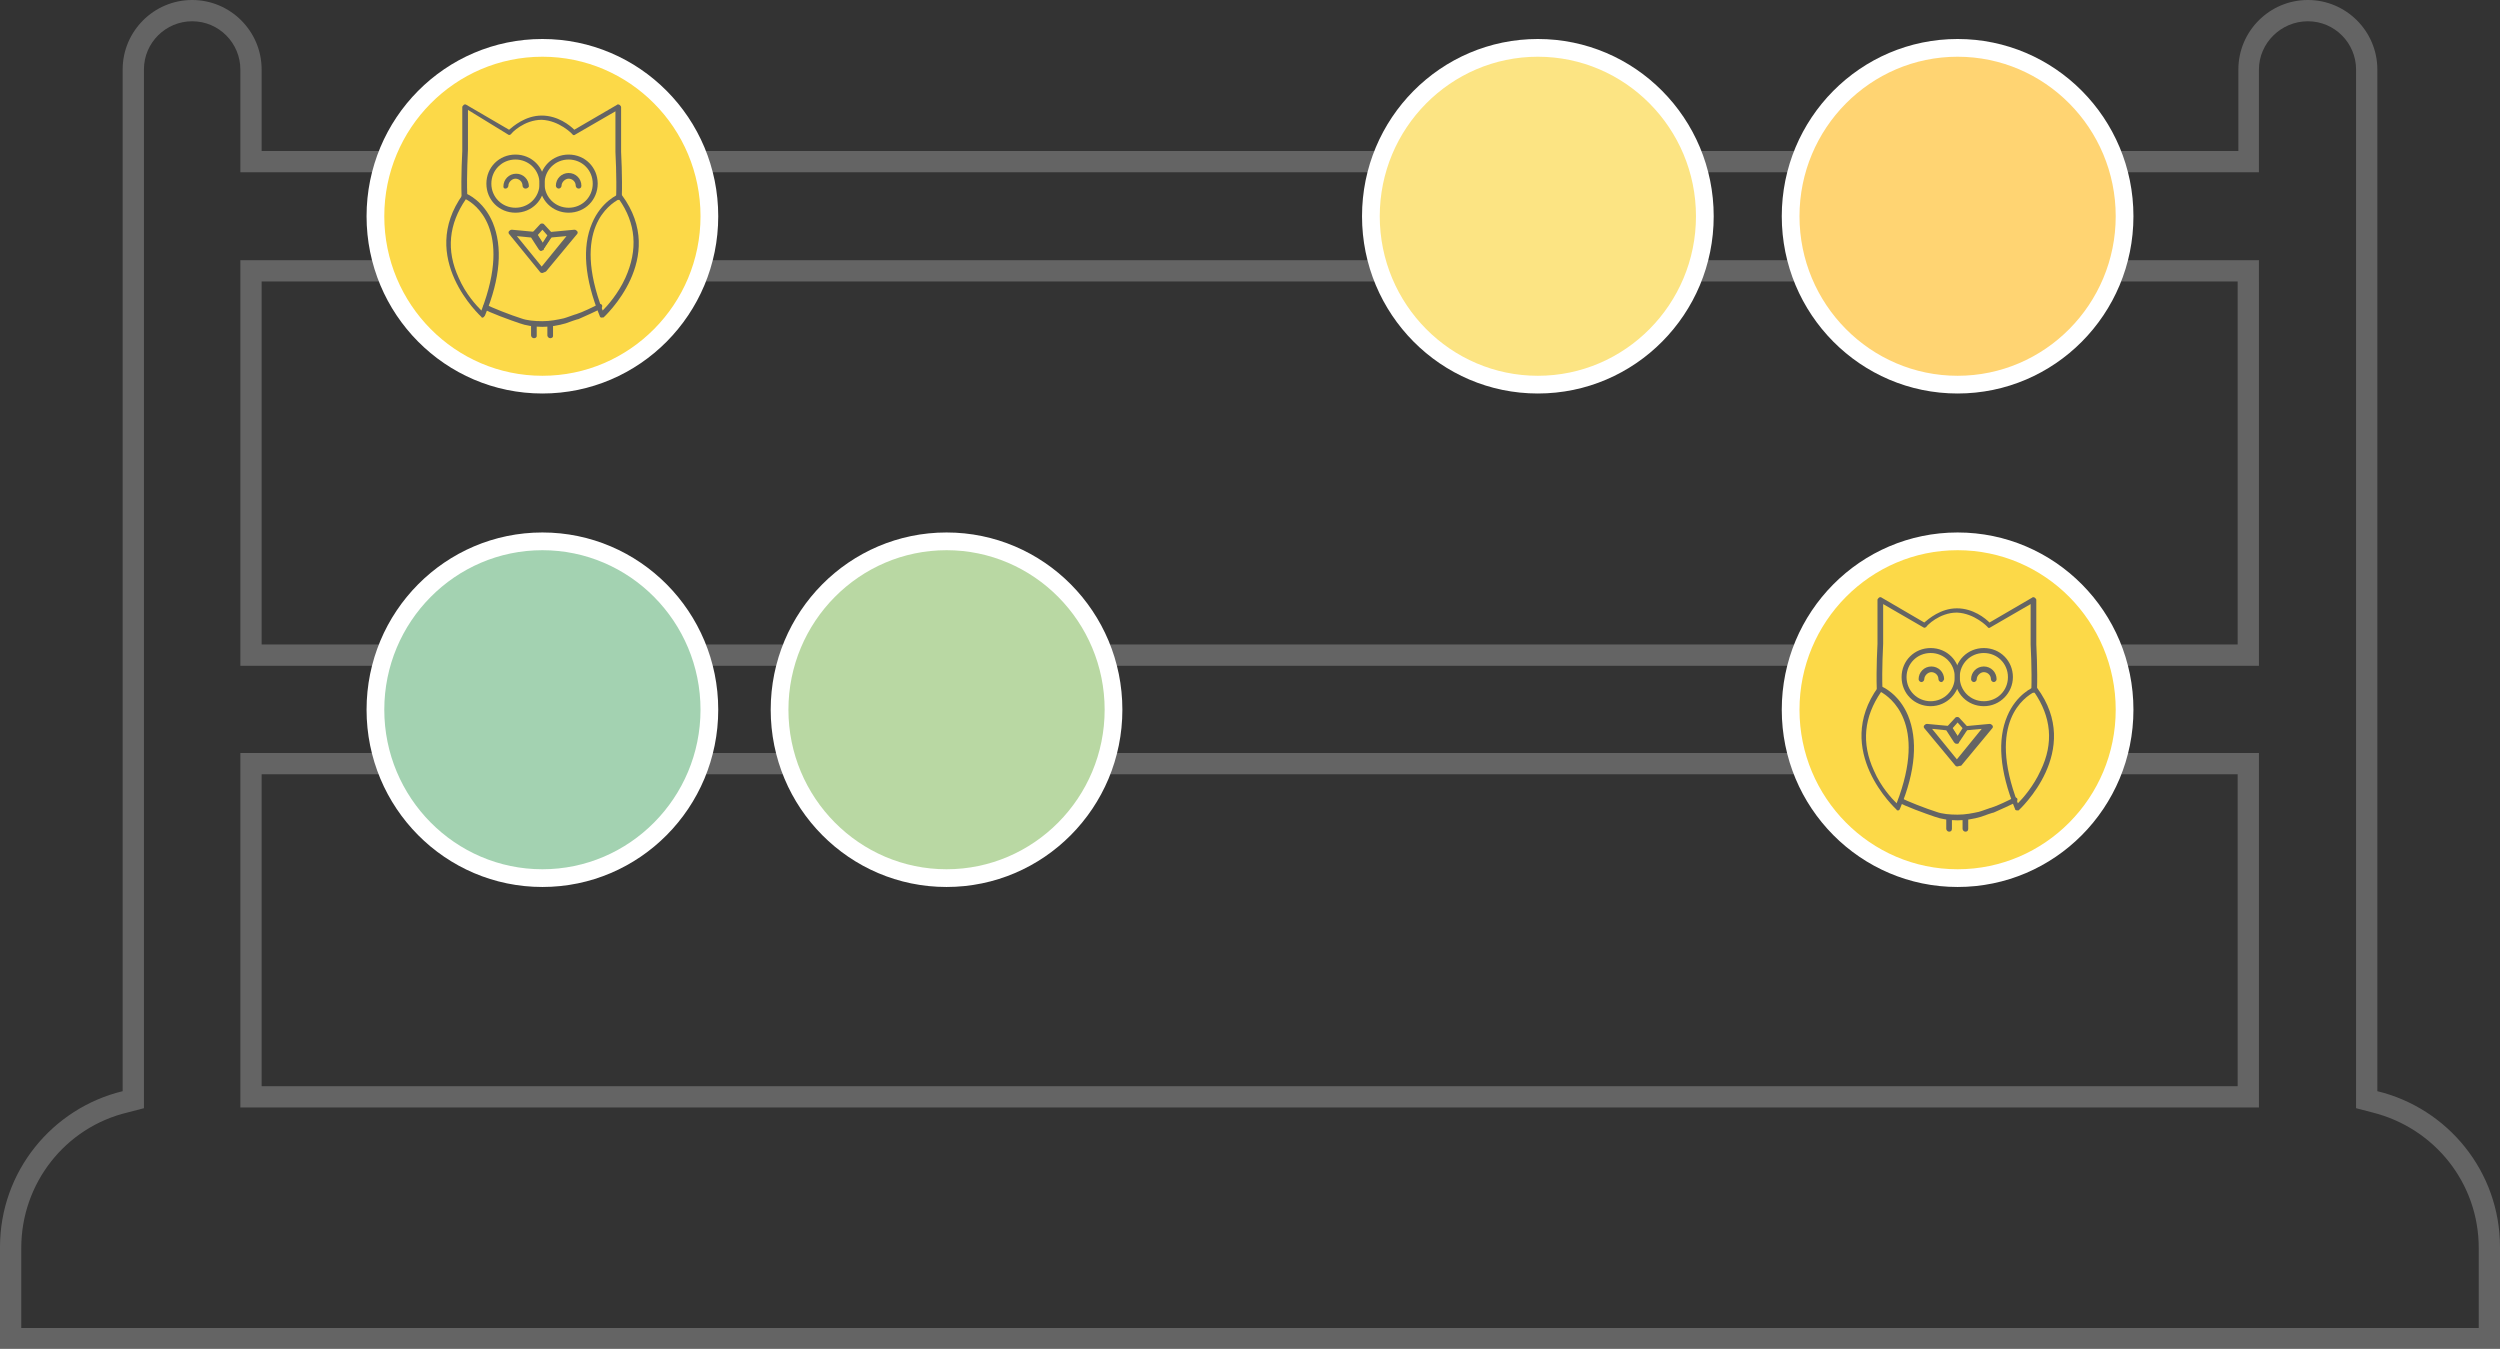 <?xml version="1.0" encoding="utf-8"?>
<!-- Generator: Adobe Illustrator 25.0.1, SVG Export Plug-In . SVG Version: 6.00 Build 0)  -->
<svg version="1.1" id="Layer_1" xmlns="http://www.w3.org/2000/svg" xmlns:xlink="http://www.w3.org/1999/xlink" x="0px" y="0px"
	 width="352.6px" height="190.2px" viewBox="0 0 352.6 190.2" style="enable-background:new 0 0 352.6 190.2;" xml:space="preserve"
	>
<rect x="0" y="0" width="352.6" height="190.2" fill="#333333" stroke="none"/>
<style type="text/css">
	.st0{fill:#646464;}
	.st1{fill:#FFFFFF;}
	.st2{fill:#A3D2B1;}
	.st3{fill:#B9D8A3;}
	.st4{fill:#FCE483;}
	.st5{fill:#FFD472;}
	.st6{fill:#FCD948;}
	.st7{fill:none;stroke:#646464;stroke-width:1.5;stroke-linecap:round;stroke-linejoin:round;stroke-miterlimit:10;}
	
	@keyframes owl1 {
		0% {
			transform: translate(0, 0);
		}
		50% {
			transform: translate(92px, 0);
		}
		100% {
			transform: translate(0, 0);
		}
	}
	#uillinks {
		animation: owl1 6s linear normal infinite;
	}
	
	@keyframes owl2 {
		0% {
			transform: translate(0, 0);
		}
		50% {
			transform: translate(-95px, 0);
		}
		100% {
			transform: translate(0, 0);
		}
	}
	#uilrechts {
		animation: owl2 6s linear normal infinite;
	}
</style>
<g id="telraam">
	<g>
		<path class="st0" d="M325.5,3c3.8,0,6.8,3.1,6.8,6.8v144.1v2.4l2.3,0.6c8.8,2.2,15,10,15,19.1v11.3H3v-11.3c0-9.1,6.2-17,15-19.1
			l2.3-0.6v-2.4V9.8c0-3.8,3.1-6.8,6.8-6.8c3.8,0,6.8,3.1,6.8,6.8v11.5v3h3h278.7h3v-3V9.8C318.6,6.1,321.7,3,325.5,3 M33.9,93.9h3
			h278.7h3v-3V39.7v-3h-3H36.9h-3v3v51.2V93.9 M33.9,156.2h3h278.7h3v-3v-44v-3h-3H36.9h-3v3v44V156.2 M325.5,0L325.5,0
			c-5.4,0-9.8,4.4-9.8,9.8v11.5H36.9V9.8c0-5.4-4.4-9.8-9.8-9.8h0c-5.4,0-9.8,4.4-9.8,9.8v144.1C7.4,156.3,0,165.2,0,175.9v14.3
			h352.6v-14.3c0-10.7-7.4-19.6-17.3-22V9.8C335.3,4.4,330.9,0,325.5,0L325.5,0z M36.9,90.9V39.7h278.7v51.2H36.9L36.9,90.9z
			 M36.9,153.2v-44h278.7v44H36.9L36.9,153.2z"/>
	</g>
	<g>
		<ellipse class="st1" cx="76.5" cy="100.1" rx="24.8" ry="25"/>
		<g>
			<g>
				<g>
					<path class="st2" d="M76.5,122.6c-12.3,0-22.3-10.1-22.3-22.5s10-22.5,22.3-22.5s22.3,10.1,22.3,22.5S88.8,122.6,76.5,122.6z"
						/>
				</g>
			</g>
		</g>
	</g>
	<g>
		<ellipse class="st1" cx="133.5" cy="100.1" rx="24.8" ry="25"/>
		<g>
			<g>
				<g>
					<path class="st3" d="M133.5,122.6c-12.3,0-22.3-10.1-22.3-22.5s10-22.5,22.3-22.5c12.3,0,22.3,10.1,22.3,22.5
						S145.8,122.6,133.5,122.6z"/>
				</g>
			</g>
		</g>
	</g>
	<g>
		<ellipse class="st1" cx="216.9" cy="30.5" rx="24.8" ry="25"/>
		<g>
			<g>
				<g>
					<path class="st4" d="M216.9,53c-12.3,0-22.3-10.1-22.3-22.5s10-22.5,22.3-22.5s22.3,10.1,22.3,22.5S229.2,53,216.9,53z"/>
				</g>
			</g>
		</g>
	</g>
	<g>
		<ellipse class="st1" cx="276.1" cy="30.5" rx="24.8" ry="25"/>
		<g>
			<g>
				<g>
					<path class="st5" d="M276.1,53c-12.3,0-22.3-10.1-22.3-22.5s10-22.5,22.3-22.5c12.3,0,22.3,10.1,22.3,22.5S288.4,53,276.1,53z"
						/>
				</g>
			</g>
		</g>
	</g>
</g>
<g id="uillinks">
	<g>
		<g>
			<g>
				<path class="st1" d="M76.5,55.5c-13.7,0-24.8-11.2-24.8-25s11.1-25,24.8-25s24.8,11.2,24.8,25S90.2,55.5,76.5,55.5z"/>
			</g>
		</g>
	</g>
	<g>
		<g>
			<path class="st6" d="M76.5,53c-12.3,0-22.3-10.1-22.3-22.5s10-22.5,22.3-22.5s22.3,10.1,22.3,22.5S88.8,53,76.5,53z"/>
		</g>
	</g>
	<g>
		<g>
			<path class="st0" d="M76.5,46.1c-1.2,0-2.4-0.2-3.2-0.5c-1.2-0.4-4.5-1.6-5-2c-0.2-0.1-0.2-0.3-0.1-0.5c0.1-0.2,0.3-0.2,0.5-0.1
				c0.4,0.3,3.5,1.5,4.8,1.9c0.8,0.3,1.9,0.4,3,0.4c1.1,0,2.1-0.2,3-0.4c0.4-0.1,1.7-0.6,1.8-0.6c0.7-0.2,2.6-1.1,3.1-1.4
				c0.2-0.1,0.4,0,0.5,0.1c0.1,0.2,0,0.4-0.1,0.5c-0.5,0.3-2.5,1.2-3.2,1.5c-0.1,0-1.3,0.4-1.8,0.6C78.8,45.9,77.6,46.1,76.5,46.1z
				 M65.5,28c-0.2,0-0.4-0.2-0.4-0.3c-0.1-2.8,0.1-6.4,0.1-6.4l0-6.2c0-0.1,0.1-0.2,0.2-0.3c0.1-0.1,0.3-0.1,0.4,0l6,3.5
				c0.6-0.5,2.3-2,4.6-2c0,0,0,0,0,0c2.3,0,4,1.4,4.6,2l6-3.5c0.1-0.1,0.2-0.1,0.4,0c0.1,0.1,0.2,0.2,0.2,0.3v6.3
				c0,0,0.2,3.7,0.1,6.4c0,0.2-0.2,0.4-0.4,0.4c0,0,0,0,0,0c-0.2,0-0.4-0.2-0.4-0.4c0.1-2.7-0.1-6.4-0.1-6.4l0-5.7l-5.7,3.3
				c-0.1,0.1-0.3,0.1-0.4-0.1c0,0-1.8-1.9-4.3-2c0,0,0,0,0,0c-2.5,0-4.3,1.9-4.3,2c-0.1,0.1-0.3,0.2-0.4,0.1L66,15.5v5.6
				c0,0.1-0.2,3.6-0.1,6.4C65.9,27.8,65.7,28,65.5,28C65.5,28,65.5,28,65.5,28z"/>
		</g>
		<g>
			<path class="st0" d="M72.7,30c-2.3,0-4.1-1.8-4.1-4.1c0-2.3,1.8-4.1,4.1-4.1s4.1,1.8,4.1,4.1C76.8,28.2,75,30,72.7,30z
				 M72.7,22.5c-1.9,0-3.4,1.5-3.4,3.4c0,1.9,1.5,3.4,3.4,3.4c1.9,0,3.4-1.5,3.4-3.4C76.1,24,74.6,22.5,72.7,22.5z"/>
		</g>
		<g>
			<path class="st0" d="M80.2,30c-2.3,0-4.1-1.8-4.1-4.1c0-2.3,1.8-4.1,4.1-4.1c2.3,0,4.1,1.8,4.1,4.1C84.3,28.2,82.5,30,80.2,30z
				 M80.2,22.5c-1.9,0-3.4,1.5-3.4,3.4c0,1.9,1.5,3.4,3.4,3.4c1.9,0,3.4-1.5,3.4-3.4C83.6,24,82.1,22.5,80.2,22.5z"/>
		</g>
		<g>
			<path class="st0" d="M74.1,26.6c-0.2,0-0.4-0.2-0.4-0.4c0-0.6-0.5-1-1-1s-1,0.5-1,1c0,0.2-0.2,0.4-0.4,0.4S71,26.5,71,26.3
				c0-1,0.8-1.8,1.8-1.8s1.8,0.8,1.8,1.8C74.5,26.5,74.3,26.6,74.1,26.6z"/>
		</g>
		<g>
			<path class="st0" d="M81.6,26.6c-0.2,0-0.4-0.2-0.4-0.4c0-0.6-0.5-1-1-1s-1,0.5-1,1c0,0.2-0.2,0.4-0.4,0.4
				c-0.2,0-0.4-0.2-0.4-0.4c0-1,0.8-1.8,1.8-1.8s1.8,0.8,1.8,1.8C82,26.5,81.8,26.6,81.6,26.6z"/>
		</g>
		<g>
			<path class="st7" d="M75,31.8"/>
		</g>
		<g>
			<g>
				<path class="st0" d="M68.1,44.8c-0.1,0-0.2,0-0.2-0.1c-0.1-0.1-9.1-8.3-2.6-17.3c0.1-0.1,0.3-0.2,0.4-0.1c0.1,0,2.5,1,3.8,4.1
					c1.4,3.4,1.1,7.8-1.1,13.1C68.3,44.6,68.3,44.7,68.1,44.8C68.1,44.8,68.1,44.8,68.1,44.8z M65.7,28.1c-2.4,3.5-2.8,7.2-1,11.1
					c1,2.3,2.5,3.9,3.2,4.6C72.3,32.3,66.9,28.7,65.7,28.1z"/>
			</g>
			<g>
				<path class="st0" d="M84.9,44.8C84.9,44.8,84.8,44.8,84.9,44.8c-0.2,0-0.3-0.1-0.3-0.2c-2.2-5.4-2.5-9.8-1.1-13.1
					c1.3-3.1,3.7-4.1,3.8-4.1c0.2-0.1,0.3,0,0.4,0.1c6.6,8.9-2.5,17.2-2.6,17.3C85.1,44.7,85,44.8,84.9,44.8z M87.3,28.1
					c-1.3,0.7-6.7,4.2-2.3,15.7c0.7-0.7,2.2-2.4,3.2-4.6C90,35.2,89.7,31.5,87.3,28.1z"/>
			</g>
		</g>
		<g>
			<g>
				<path class="st0" d="M75.3,47.7c-0.2,0-0.4-0.2-0.4-0.4V46c0-0.2,0.2-0.4,0.4-0.4c0.2,0,0.4,0.2,0.4,0.4v1.4
					C75.7,47.6,75.5,47.7,75.3,47.7z"/>
			</g>
			<g>
				<path class="st0" d="M77.6,47.7c-0.2,0-0.4-0.2-0.4-0.4V46c0-0.2,0.2-0.4,0.4-0.4S78,45.8,78,46v1.4
					C78,47.6,77.8,47.7,77.6,47.7z"/>
			</g>
		</g>
		<g>
			<path class="st0" d="M76.5,38.5c-0.1,0-0.2,0-0.3-0.1L71.8,33c-0.1-0.1-0.1-0.3,0-0.4c0.1-0.1,0.2-0.2,0.4-0.2l3.2,0.3
				c0.1,0,0.2,0.1,0.3,0.2l0.9,1.4l0.9-1.4c0.1-0.1,0.2-0.2,0.3-0.2l3.2-0.3c0.2,0,0.3,0.1,0.4,0.2c0.1,0.1,0.1,0.3,0,0.4l-4.4,5.3
				C76.7,38.4,76.6,38.5,76.5,38.5L76.5,38.5z M72.9,33.3l3.5,4.3l3.5-4.3l-2.2,0.2l-1.1,1.7c-0.1,0.1-0.2,0.2-0.3,0.2l0,0
				c-0.1,0-0.2-0.1-0.3-0.2l-1.1-1.7L72.9,33.3z"/>
		</g>
		<g>
			<path class="st0" d="M76.5,35.3L76.5,35.3c-0.1,0-0.2-0.1-0.3-0.2L75,33.3c-0.1-0.1-0.1-0.3,0-0.4l1.2-1.3c0.1-0.1,0.4-0.1,0.5,0
				l1.2,1.3c0.1,0.1,0.1,0.3,0,0.4l-1.2,1.8C76.7,35.3,76.6,35.3,76.5,35.3z M75.8,33.2l0.7,1.1l0.7-1.1l-0.7-0.8L75.8,33.2z"/>
		</g>
	</g>
</g>
<g id="uilrechts">
	<g>
		<g>
			<g>
				<path class="st1" d="M276.1,125.1c-13.7,0-24.8-11.2-24.8-25s11.1-25,24.8-25c13.7,0,24.8,11.2,24.8,25S289.8,125.1,276.1,125.1
					z"/>
			</g>
		</g>
	</g>
	<g>
		<g>
			<path class="st6" d="M276.1,122.6c-12.3,0-22.3-10.1-22.3-22.5s10-22.5,22.3-22.5c12.3,0,22.3,10.1,22.3,22.5
				S288.4,122.6,276.1,122.6z"/>
		</g>
	</g>
	<g>
		<g>
			<path class="st0" d="M276.1,115.7c-1.2,0-2.4-0.2-3.2-0.5c-1.2-0.4-4.5-1.6-5-2c-0.2-0.1-0.2-0.3-0.1-0.5
				c0.1-0.2,0.3-0.2,0.5-0.1c0.4,0.3,3.5,1.5,4.8,1.9c0.8,0.3,1.9,0.4,3,0.4c1.1,0,2.1-0.2,3-0.4c0.4-0.1,1.7-0.6,1.8-0.6
				c0.7-0.2,2.6-1.1,3.1-1.4c0.2-0.1,0.4,0,0.5,0.1c0.1,0.2,0,0.4-0.1,0.5c-0.5,0.3-2.5,1.2-3.2,1.5c-0.1,0-1.3,0.4-1.8,0.6
				C278.4,115.5,277.2,115.7,276.1,115.7z M265.1,97.5c-0.2,0-0.4-0.2-0.4-0.3c-0.1-2.8,0.1-6.4,0.1-6.4l0-6.2
				c0-0.1,0.1-0.2,0.2-0.3c0.1-0.1,0.3-0.1,0.4,0l6,3.5c0.6-0.5,2.3-2,4.6-2c0,0,0,0,0,0c2.3,0,4,1.4,4.6,2l6-3.5
				c0.1-0.1,0.2-0.1,0.4,0c0.1,0.1,0.2,0.2,0.2,0.3v6.3c0,0,0.2,3.7,0.1,6.4c0,0.2-0.2,0.4-0.4,0.4c0,0,0,0,0,0
				c-0.2,0-0.4-0.2-0.4-0.4c0.1-2.7-0.1-6.4-0.1-6.4l0-5.7l-5.7,3.3c-0.1,0.1-0.3,0.1-0.4-0.1c0,0-1.8-1.9-4.3-2c0,0,0,0,0,0
				c-2.5,0-4.3,1.9-4.3,2c-0.1,0.1-0.3,0.2-0.4,0.1l-5.7-3.3v5.6c0,0.1-0.2,3.6-0.1,6.4C265.5,97.4,265.3,97.5,265.1,97.5
				C265.1,97.5,265.1,97.5,265.1,97.5z"/>
		</g>
		<g>
			<path class="st0" d="M272.3,99.6c-2.3,0-4.1-1.8-4.1-4.1c0-2.3,1.8-4.1,4.1-4.1c2.3,0,4.1,1.8,4.1,4.1
				C276.4,97.7,274.6,99.6,272.3,99.6z M272.3,92.1c-1.9,0-3.4,1.5-3.4,3.4c0,1.9,1.5,3.4,3.4,3.4s3.4-1.5,3.4-3.4
				C275.7,93.6,274.2,92.1,272.3,92.1z"/>
		</g>
		<g>
			<path class="st0" d="M279.8,99.6c-2.3,0-4.1-1.8-4.1-4.1c0-2.3,1.8-4.1,4.1-4.1c2.3,0,4.1,1.8,4.1,4.1
				C283.9,97.7,282.1,99.6,279.8,99.6z M279.8,92.1c-1.9,0-3.4,1.5-3.4,3.4c0,1.9,1.5,3.4,3.4,3.4c1.9,0,3.4-1.5,3.4-3.4
				C283.2,93.6,281.7,92.1,279.8,92.1z"/>
		</g>
		<g>
			<path class="st0" d="M273.8,96.2c-0.2,0-0.4-0.2-0.4-0.4c0-0.6-0.5-1-1-1s-1,0.5-1,1c0,0.2-0.2,0.4-0.4,0.4
				c-0.2,0-0.4-0.2-0.4-0.4c0-1,0.8-1.8,1.8-1.8c1,0,1.8,0.8,1.8,1.8C274.1,96,274,96.2,273.8,96.2z"/>
		</g>
		<g>
			<path class="st0" d="M281.2,96.2c-0.2,0-0.4-0.2-0.4-0.4c0-0.6-0.5-1-1-1s-1,0.5-1,1c0,0.2-0.2,0.4-0.4,0.4
				c-0.2,0-0.4-0.2-0.4-0.4c0-1,0.8-1.8,1.8-1.8c1,0,1.8,0.8,1.8,1.8C281.6,96,281.4,96.2,281.2,96.2z"/>
		</g>
		<g>
			<path class="st7" d="M274.6,101.4"/>
		</g>
		<g>
			<g>
				<path class="st0" d="M267.7,114.3c-0.1,0-0.2,0-0.2-0.1c-0.1-0.1-9.1-8.3-2.6-17.3c0.1-0.1,0.3-0.2,0.4-0.1c0.1,0,2.5,1,3.8,4.1
					c1.4,3.4,1.1,7.8-1.1,13.1C267.9,114.2,267.9,114.3,267.7,114.3C267.7,114.3,267.7,114.3,267.7,114.3z M265.3,97.6
					c-2.4,3.5-2.8,7.2-1,11.1c1,2.3,2.5,3.9,3.2,4.6C271.9,101.9,266.5,98.3,265.3,97.6z"/>
			</g>
			<g>
				<path class="st0" d="M284.5,114.3C284.5,114.3,284.4,114.3,284.5,114.3c-0.2,0-0.3-0.1-0.3-0.2c-2.2-5.4-2.5-9.8-1.1-13.1
					c1.3-3.1,3.7-4.1,3.8-4.1c0.2-0.1,0.3,0,0.4,0.1c6.6,8.9-2.5,17.2-2.6,17.3C284.7,114.3,284.6,114.3,284.5,114.3z M286.9,97.6
					c-1.3,0.7-6.7,4.2-2.3,15.7c0.7-0.7,2.2-2.4,3.2-4.6C289.7,104.8,289.3,101.1,286.9,97.6z"/>
			</g>
		</g>
		<g>
			<g>
				<path class="st0" d="M274.9,117.3c-0.2,0-0.4-0.2-0.4-0.4v-1.4c0-0.2,0.2-0.4,0.4-0.4c0.2,0,0.4,0.2,0.4,0.4v1.4
					C275.3,117.2,275.1,117.3,274.9,117.3z"/>
			</g>
			<g>
				<path class="st0" d="M277.2,117.3c-0.2,0-0.4-0.2-0.4-0.4v-1.4c0-0.2,0.2-0.4,0.4-0.4s0.4,0.2,0.4,0.4v1.4
					C277.6,117.2,277.4,117.3,277.2,117.3z"/>
			</g>
		</g>
		<g>
			<path class="st0" d="M276.1,108.1c-0.1,0-0.2,0-0.3-0.1l-4.4-5.3c-0.1-0.1-0.1-0.3,0-0.4c0.1-0.1,0.2-0.2,0.4-0.2l3.2,0.3
				c0.1,0,0.2,0.1,0.3,0.2l0.9,1.4l0.9-1.4c0.1-0.1,0.2-0.2,0.3-0.2l3.2-0.3c0.2,0,0.3,0.1,0.4,0.2c0.1,0.1,0.1,0.3,0,0.4l-4.4,5.3
				C276.3,108,276.2,108.1,276.1,108.1L276.1,108.1z M272.5,102.8l3.5,4.3l3.5-4.3l-2.2,0.2l-1.1,1.7c-0.1,0.1-0.2,0.2-0.3,0.2l0,0
				c-0.1,0-0.2-0.1-0.3-0.2l-1.1-1.7L272.5,102.8z"/>
		</g>
		<g>
			<path class="st0" d="M276.1,104.9L276.1,104.9c-0.1,0-0.2-0.1-0.3-0.2l-1.2-1.8c-0.1-0.1-0.1-0.3,0-0.4l1.2-1.3
				c0.1-0.1,0.4-0.1,0.5,0l1.2,1.3c0.1,0.1,0.1,0.3,0,0.4l-1.2,1.8C276.3,104.8,276.2,104.9,276.1,104.9z M275.4,102.7l0.7,1.1
				l0.7-1.1l-0.7-0.8L275.4,102.7z"/>
		</g>
	</g>
</g>
</svg>

